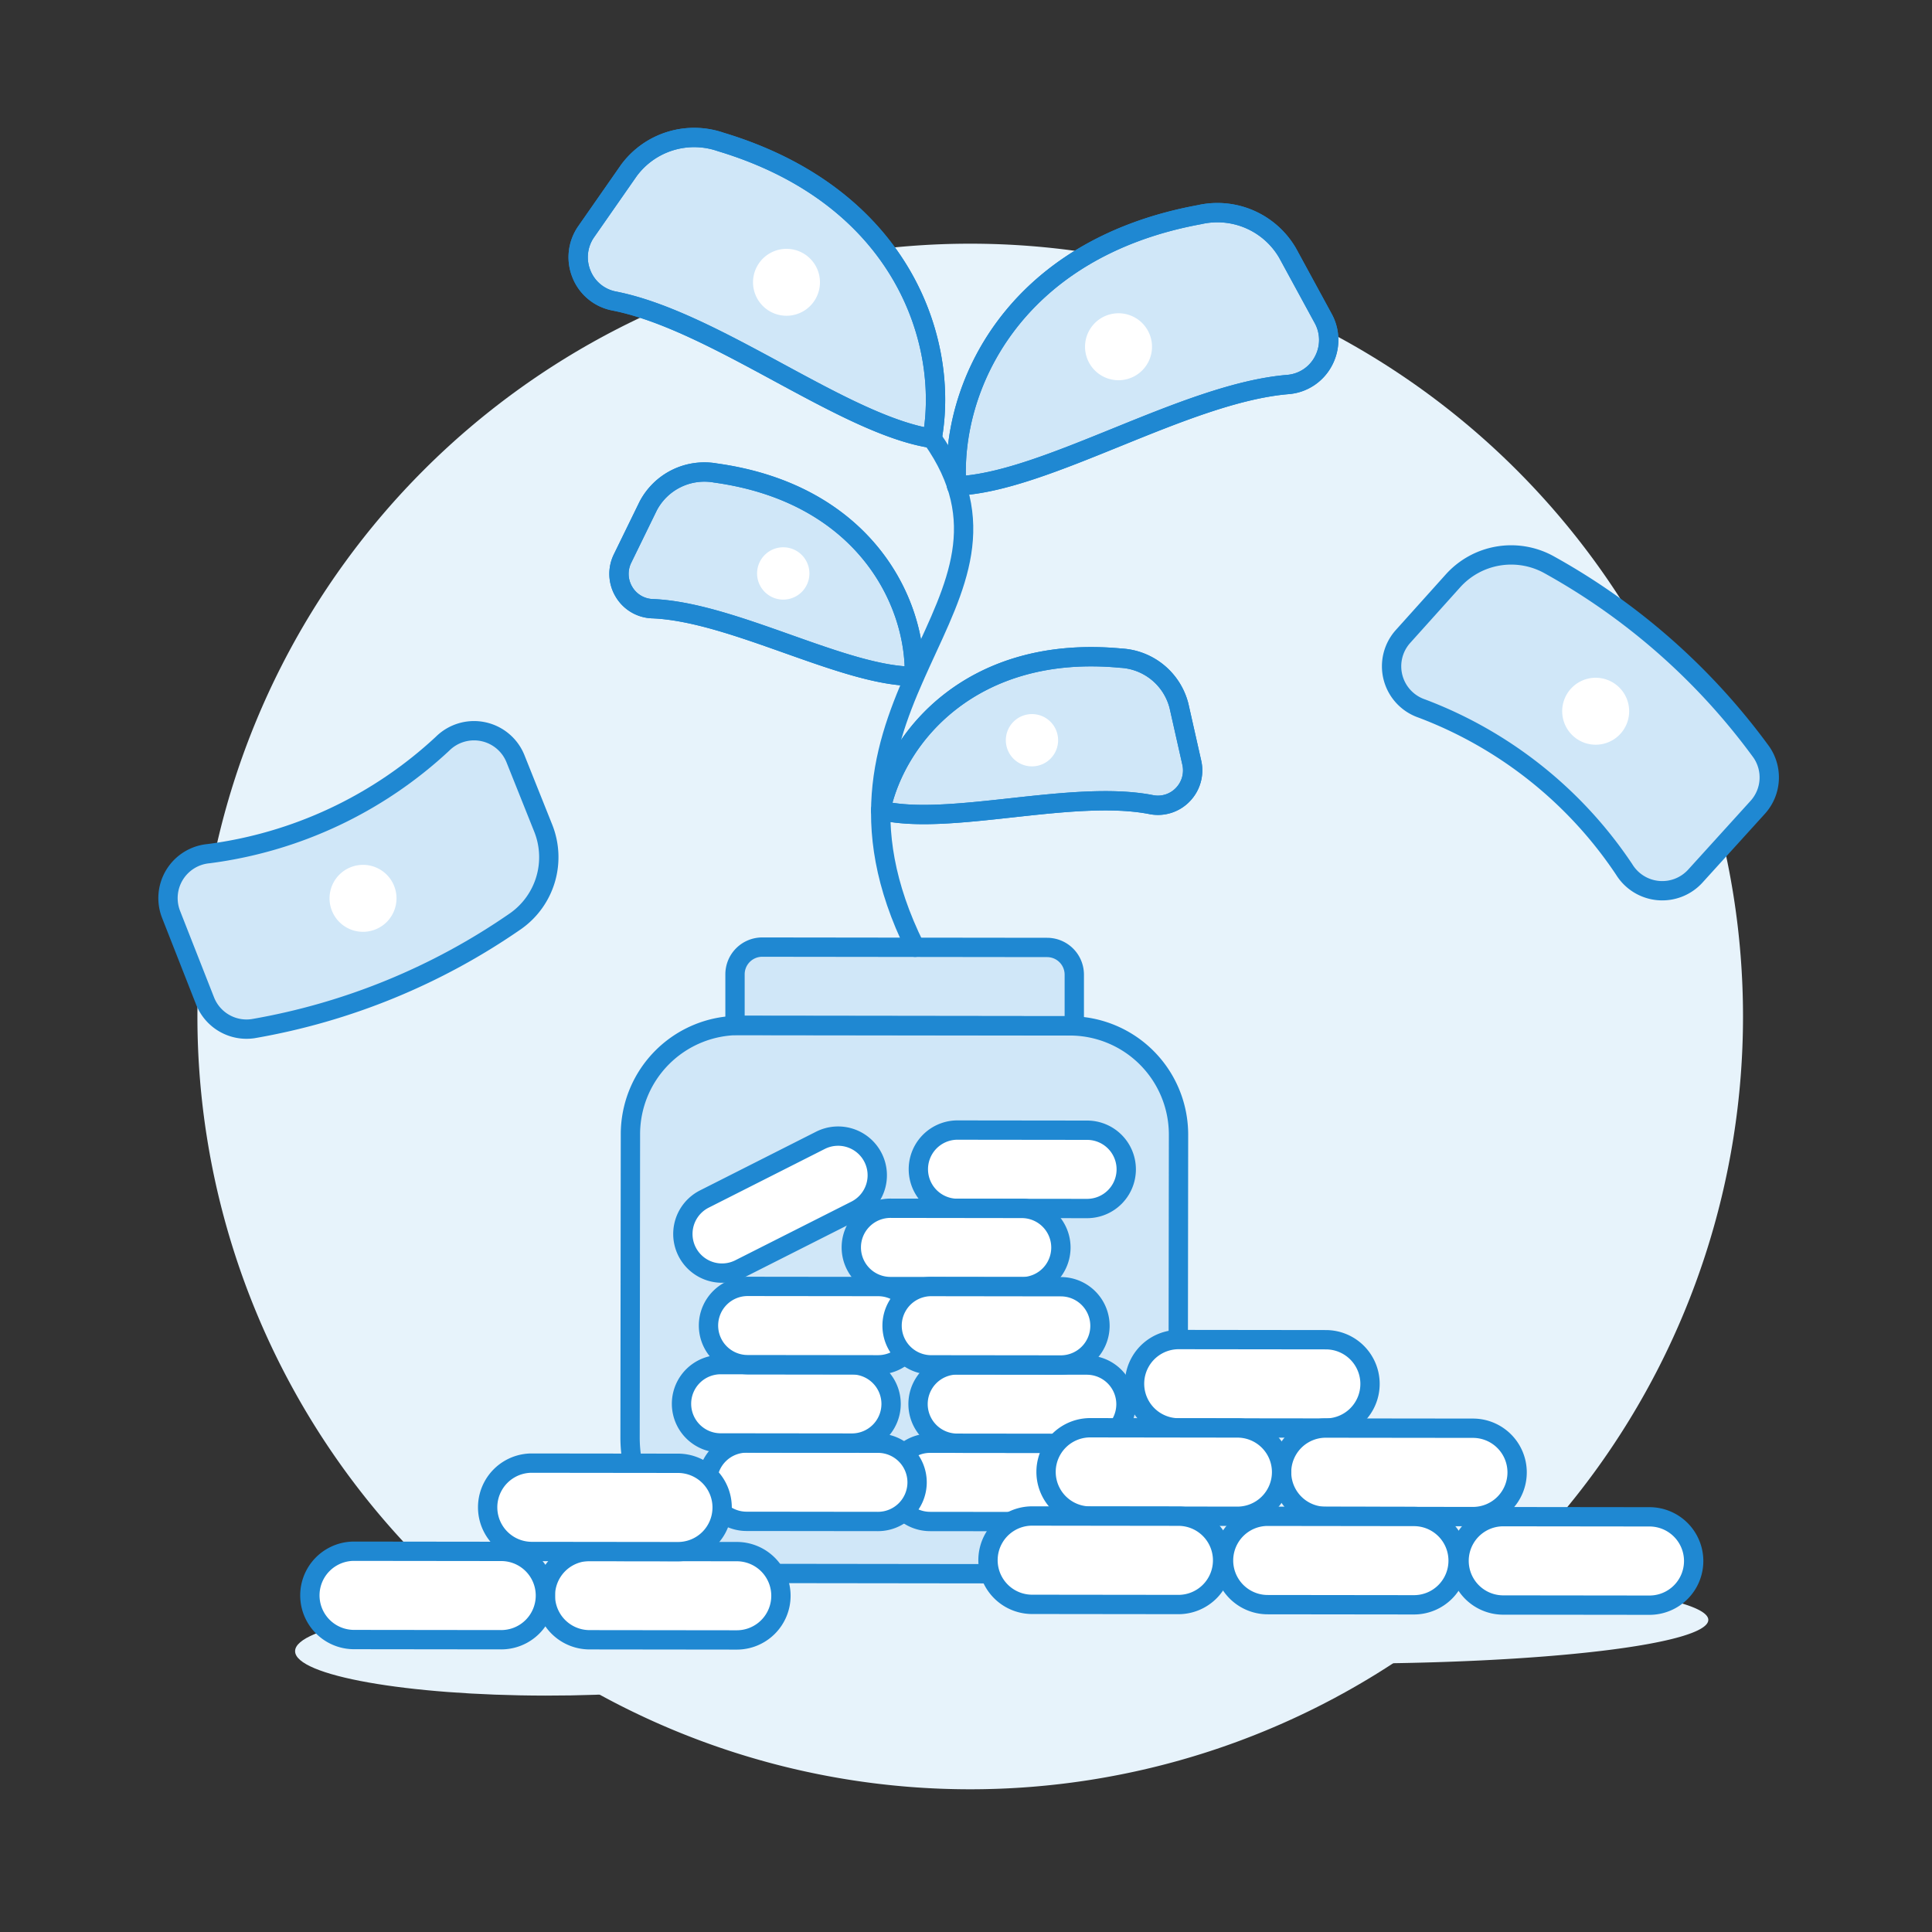 <svg viewBox="0 0 128 128" xmlns="http://www.w3.org/2000/svg"><rect x="0" y="0" width="128" height="128" fill="#333333" stroke="none"/><g transform="matrix(1.28,0,0,1.28,0,0)"><path d="M10.218 52.613 A40.000 40.000 0 1 0 90.218 52.613 A40.000 40.000 0 1 0 10.218 52.613 Z" fill="#e7f3fb"></path><path d="M66.2,82.319c0,1.4-8.7,2.523-19.42,2.51S27.365,83.67,27.367,82.272s8.7-2.523,19.422-2.51S66.205,80.921,66.2,82.319Z" fill="#e7f3fb"></path><path d="M53.935,81.46l-14.3-.018A7.036,7.036,0,0,1,32.612,74.4l.019-15.7a5.629,5.629,0,0,1,5.635-5.622l17.111.021A5.628,5.628,0,0,1,61,58.729l-.019,15.7A7.035,7.035,0,0,1,53.935,81.46Z" fill="#d0e7f8"></path><path d="M54.2,49.04l-14.747-.018a1.409,1.409,0,0,0-1.409,1.406l0,2.645,17.561.021,0-2.645A1.408,1.408,0,0,0,54.2,49.04Z" fill="#d0e7f8"></path><path d="M53.935,81.46l-14.3-.018A7.036,7.036,0,0,1,32.612,74.4l.019-15.7a5.629,5.629,0,0,1,5.635-5.622l17.111.021A5.628,5.628,0,0,1,61,58.729l-.019,15.7A7.035,7.035,0,0,1,53.935,81.46Z" fill="none" stroke="#1f88d2" stroke-linecap="round" stroke-linejoin="round"></path><path d="M54.2,49.04l-14.747-.018a1.409,1.409,0,0,0-1.409,1.406l0,2.645,17.561.021,0-2.645A1.408,1.408,0,0,0,54.2,49.04Z" fill="none" stroke="#1f88d2" stroke-linecap="round" stroke-linejoin="round"></path><path d="M56.924,76.736A2.026,2.026,0,0,0,54.9,74.707L48.146,74.7a2.026,2.026,0,0,0-.005,4.052l6.754.008A2.026,2.026,0,0,0,56.924,76.736Z" fill="#ffffff"></path><path d="M56.924,76.736A2.026,2.026,0,0,0,54.9,74.707L48.146,74.7a2.026,2.026,0,0,0-.005,4.052l6.754.008A2.026,2.026,0,0,0,56.924,76.736Z" fill="none" stroke="#1f88d2" stroke-linecap="round" stroke-linejoin="round"></path><path d="M58.28,72.684a2.027,2.027,0,0,0-2.025-2.028L49.5,70.648a2.027,2.027,0,0,0,0,4.053l6.753.008A2.028,2.028,0,0,0,58.28,72.684Z" fill="#ffffff"></path><path d="M58.28,72.684a2.027,2.027,0,0,0-2.025-2.028L49.5,70.648a2.027,2.027,0,0,0,0,4.053l6.753.008A2.028,2.028,0,0,0,58.28,72.684Z" fill="none" stroke="#1f88d2" stroke-linecap="round" stroke-linejoin="round"></path><path d="M58.294,60.528A2.025,2.025,0,0,0,56.27,58.5l-6.754-.008a2.027,2.027,0,0,0,0,4.053l6.754.008A2.027,2.027,0,0,0,58.294,60.528Z" fill="#ffffff"></path><path d="M58.294,60.528A2.025,2.025,0,0,0,56.27,58.5l-6.754-.008a2.027,2.027,0,0,0,0,4.053l6.754.008A2.027,2.027,0,0,0,58.294,60.528Z" fill="none" stroke="#1f88d2" stroke-linecap="round" stroke-linejoin="round"></path><path d="M54.912,64.576a2.025,2.025,0,0,0-2.023-2.028l-6.754-.009a2.027,2.027,0,1,0,0,4.053l6.754.008A2.027,2.027,0,0,0,54.912,64.576Z" fill="#ffffff"></path><path d="M54.912,64.576a2.025,2.025,0,0,0-2.023-2.028l-6.754-.009a2.027,2.027,0,1,0,0,4.053l6.754.008A2.027,2.027,0,0,0,54.912,64.576Z" fill="none" stroke="#1f88d2" stroke-linecap="round" stroke-linejoin="round"></path><path d="M45.189,59.917a2.027,2.027,0,0,0-2.723-.894l-6.027,3.048a2.026,2.026,0,0,0,1.828,3.616L44.3,62.639A2.027,2.027,0,0,0,45.189,59.917Z" fill="#ffffff"></path><path d="M45.189,59.917a2.027,2.027,0,0,0-2.723-.894l-6.027,3.048a2.026,2.026,0,0,0,1.828,3.616L44.3,62.639A2.027,2.027,0,0,0,45.189,59.917Z" fill="none" stroke="#1f88d2" stroke-linecap="round" stroke-linejoin="round"></path><path d="M47.469,76.724A2.027,2.027,0,0,0,45.444,74.7l-6.754-.009a2.027,2.027,0,1,0,0,4.053l6.754.008A2.028,2.028,0,0,0,47.469,76.724Z" fill="#ffffff"></path><path d="M47.469,76.724A2.027,2.027,0,0,0,45.444,74.7l-6.754-.009a2.027,2.027,0,1,0,0,4.053l6.754.008A2.028,2.028,0,0,0,47.469,76.724Z" fill="none" stroke="#1f88d2" stroke-linecap="round" stroke-linejoin="round"></path><path d="M46.123,72.67A2.027,2.027,0,0,0,44.1,70.642l-6.753-.009a2.027,2.027,0,1,0,0,4.053l6.753.008A2.028,2.028,0,0,0,46.123,72.67Z" fill="#ffffff"></path><path d="M46.123,72.67A2.027,2.027,0,0,0,44.1,70.642l-6.753-.009a2.027,2.027,0,1,0,0,4.053l6.753.008A2.028,2.028,0,0,0,46.123,72.67Z" fill="none" stroke="#1f88d2" stroke-linecap="round" stroke-linejoin="round"></path><path d="M47.478,68.619a2.025,2.025,0,0,0-2.024-2.028L38.7,66.583a2.026,2.026,0,1,0-.005,4.052l6.754.008A2.027,2.027,0,0,0,47.478,68.619Z" fill="#ffffff"></path><path d="M47.478,68.619a2.025,2.025,0,0,0-2.024-2.028L38.7,66.583a2.026,2.026,0,1,0-.005,4.052l6.754.008A2.027,2.027,0,0,0,47.478,68.619Z" fill="none" stroke="#1f88d2" stroke-linecap="round" stroke-linejoin="round"></path><path d="M56.934,68.631A2.026,2.026,0,0,0,54.909,66.6l-6.753-.009a2.027,2.027,0,0,0,0,4.053l6.753.008A2.028,2.028,0,0,0,56.934,68.631Z" fill="#ffffff"></path><path d="M56.934,68.631A2.026,2.026,0,0,0,54.909,66.6l-6.753-.009a2.027,2.027,0,0,0,0,4.053l6.753.008A2.028,2.028,0,0,0,56.934,68.631Z" fill="none" stroke="#1f88d2" stroke-linecap="round" stroke-linejoin="round"></path><path d="M41.179,85.494c0,1.263-5.8,2.279-12.955,2.27s-12.952-1.039-12.95-2.3,5.8-2.278,12.956-2.269S41.181,84.232,41.179,85.494Z" fill="#e7f3fb"></path><path d="M67.087 83.822 A2.286 19.049 0 1 0 71.659 83.822 A2.286 19.049 0 1 0 67.087 83.822 Z" fill="#e7f3fb" transform="translate(-14.534 153.093) rotate(-89.93)"></path><path d="M70.912,71.633a2.286,2.286,0,0,0-2.282-2.289l-7.62-.009a2.286,2.286,0,0,0,0,4.572l7.619.009A2.285,2.285,0,0,0,70.912,71.633Z" fill="#ffffff"></path><path d="M70.912,71.633a2.286,2.286,0,0,0-2.282-2.289l-7.62-.009a2.286,2.286,0,0,0,0,4.572l7.619.009A2.285,2.285,0,0,0,70.912,71.633Z" fill="none" stroke="#1f88d2" stroke-linecap="round" stroke-linejoin="round"></path><path d="M78.526,76.214a2.286,2.286,0,0,0-2.283-2.289l-7.619-.009a2.286,2.286,0,0,0-.006,4.572l7.62.01A2.286,2.286,0,0,0,78.526,76.214Z" fill="#ffffff"></path><path d="M78.526,76.214a2.286,2.286,0,0,0-2.283-2.289l-7.619-.009a2.286,2.286,0,0,0-.006,4.572l7.62.01A2.286,2.286,0,0,0,78.526,76.214Z" fill="none" stroke="#1f88d2" stroke-linecap="round" stroke-linejoin="round"></path><path d="M66.335,76.2a2.286,2.286,0,0,0-2.283-2.289L56.433,73.9a2.286,2.286,0,1,0-.006,4.572l7.62.01A2.287,2.287,0,0,0,66.335,76.2Z" fill="#ffffff"></path><path d="M66.335,76.2a2.286,2.286,0,0,0-2.283-2.289L56.433,73.9a2.286,2.286,0,1,0-.006,4.572l7.62.01A2.287,2.287,0,0,0,66.335,76.2Z" fill="none" stroke="#1f88d2" stroke-linecap="round" stroke-linejoin="round"></path><path d="M63.282,80.767A2.287,2.287,0,0,0,61,78.478l-7.619-.01a2.287,2.287,0,0,0-.006,4.573l7.619.009A2.286,2.286,0,0,0,63.282,80.767Z" fill="#ffffff"></path><path d="M63.282,80.767A2.287,2.287,0,0,0,61,78.478l-7.619-.01a2.287,2.287,0,0,0-.006,4.573l7.619.009A2.286,2.286,0,0,0,63.282,80.767Z" fill="none" stroke="#1f88d2" stroke-linecap="round" stroke-linejoin="round"></path><path d="M40.421,82.6a2.285,2.285,0,0,0-2.283-2.289l-7.619-.009a2.286,2.286,0,0,0-.006,4.572l7.62.009A2.285,2.285,0,0,0,40.421,82.6Z" fill="#ffffff"></path><path d="M40.421,82.6a2.285,2.285,0,0,0-2.283-2.289l-7.619-.009a2.286,2.286,0,0,0-.006,4.572l7.62.009A2.285,2.285,0,0,0,40.421,82.6Z" fill="none" stroke="#1f88d2" stroke-linecap="round" stroke-linejoin="round"></path><path d="M28.23,82.589A2.286,2.286,0,0,0,25.947,80.3l-7.619-.009a2.286,2.286,0,0,0-.006,4.572l7.62.009A2.286,2.286,0,0,0,28.23,82.589Z" fill="#ffffff"></path><path d="M28.23,82.589A2.286,2.286,0,0,0,25.947,80.3l-7.619-.009a2.286,2.286,0,0,0-.006,4.572l7.62.009A2.286,2.286,0,0,0,28.23,82.589Z" fill="none" stroke="#1f88d2" stroke-linecap="round" stroke-linejoin="round"></path><path d="M37.378,78.029A2.286,2.286,0,0,0,35.1,75.74l-7.62-.009a2.287,2.287,0,0,0,0,4.573l7.619.009A2.285,2.285,0,0,0,37.378,78.029Z" fill="#ffffff"></path><path d="M37.378,78.029A2.286,2.286,0,0,0,35.1,75.74l-7.62-.009a2.287,2.287,0,0,0,0,4.573l7.619.009A2.285,2.285,0,0,0,37.378,78.029Z" fill="none" stroke="#1f88d2" stroke-linecap="round" stroke-linejoin="round"></path><path d="M75.472,80.782a2.285,2.285,0,0,0-2.282-2.289l-7.62-.01a2.287,2.287,0,0,0,0,4.573l7.619.009A2.285,2.285,0,0,0,75.472,80.782Z" fill="#ffffff"></path><path d="M75.472,80.782a2.285,2.285,0,0,0-2.282-2.289l-7.62-.01a2.287,2.287,0,0,0,0,4.573l7.619.009A2.285,2.285,0,0,0,75.472,80.782Z" fill="none" stroke="#1f88d2" stroke-linecap="round" stroke-linejoin="round"></path><path d="M87.664,80.8a2.288,2.288,0,0,0-2.283-2.289l-7.62-.009a2.287,2.287,0,0,0,0,4.573l7.619.009A2.287,2.287,0,0,0,87.664,80.8Z" fill="#ffffff"></path><path d="M87.664,80.8a2.288,2.288,0,0,0-2.283-2.289l-7.62-.009a2.287,2.287,0,0,0,0,4.573l7.619.009A2.287,2.287,0,0,0,87.664,80.8Z" fill="none" stroke="#1f88d2" stroke-linecap="round" stroke-linejoin="round"></path><path d="M26.683,39.277a2.311,2.311,0,0,0-3.773-.786A21.88,21.88,0,0,1,10.8,44.185a2.311,2.311,0,0,0-1.944,3.147L10.611,51.8A2.308,2.308,0,0,0,13.1,53.243a34,34,0,0,0,13.612-5.582,4.049,4.049,0,0,0,1.407-4.792Z" fill="#d0e7f8" stroke="#1f88d2" stroke-linejoin="round"></path><path d="M20.523,46.5a1.733,1.733,0,1,1-1.73-1.735A1.732,1.732,0,0,1,20.523,46.5Z" fill="#ffffff"></path><path d="M72.62,32.943a2.31,2.31,0,0,0,.97,3.729A21.881,21.881,0,0,1,84.066,45a2.313,2.313,0,0,0,3.684.347l3.228-3.558a2.306,2.306,0,0,0,.187-2.865A33.986,33.986,0,0,0,80.125,29.2a4.052,4.052,0,0,0-4.919.865Z" fill="#d0e7f8" stroke="#1f88d2" stroke-linejoin="round"></path><path d="M81.826,35.259a1.733,1.733,0,1,1-.788,2.321A1.732,1.732,0,0,1,81.826,35.259Z" fill="#ffffff"></path><path d="M47.367,49.032c-6.4-12.925,6.96-17.728.88-26.339" fill="none" stroke="#1f88d2" stroke-linecap="round" stroke-linejoin="round"></path><path d="M30.341,11.993a2.308,2.308,0,0,0-.251,2.173,2.279,2.279,0,0,0,1.673,1.409c5.245,1.016,11.9,6.421,16.484,7.118.907-5-1.538-12.512-10.937-15.344A4.2,4.2,0,0,0,32.553,8.82Z" fill="#d0e7f8" stroke="#1f88d2" stroke-linejoin="round"></path><path d="M39.761,13.162a1.732,1.732,0,1,1-.5,2.4A1.731,1.731,0,0,1,39.761,13.162Z" fill="#ffffff"></path><path d="M30.341,11.993a2.308,2.308,0,0,0-.251,2.173,2.279,2.279,0,0,0,1.673,1.409c5.245,1.016,11.9,6.421,16.484,7.118.907-5-1.538-12.512-10.937-15.344A4.2,4.2,0,0,0,32.553,8.82Z" fill="none" stroke="#1f88d2" stroke-linecap="round" stroke-linejoin="round"></path><path d="M68.494,16.494a2.312,2.312,0,0,1,.009,2.188A2.279,2.279,0,0,1,66.685,19.9c-5.326.43-12.533,5.066-17.169,5.252-.351-5.069,2.909-12.266,12.566-14.041A4.2,4.2,0,0,1,66.647,13.1Z" fill="#d0e7f8" stroke="#1f88d2" stroke-linejoin="round"></path><path d="M59,16.613a1.733,1.733,0,1,0,.228,2.441A1.733,1.733,0,0,0,59,16.613Z" fill="#ffffff"></path><path d="M68.494,16.494a2.312,2.312,0,0,1,.009,2.188A2.279,2.279,0,0,1,66.685,19.9c-5.326.43-12.533,5.066-17.169,5.252-.351-5.069,2.909-12.266,12.566-14.041A4.2,4.2,0,0,1,66.647,13.1Z" fill="none" stroke="#1f88d2" stroke-linecap="round" stroke-linejoin="round"></path><path d="M61.687,39.478a1.8,1.8,0,0,1-.458,1.646,1.781,1.781,0,0,1-1.625.526c-4.094-.811-10.5,1.139-14.019.291.815-3.884,4.8-8.6,12.431-7.875a3.282,3.282,0,0,1,3.007,2.465Z" fill="#d0e7f8" stroke="#1f88d2" stroke-linejoin="round"></path><path d="M54.53,37.548a1.353,1.353,0,1,0-.349,1.881A1.353,1.353,0,0,0,54.53,37.548Z" fill="#ffffff"></path><path d="M61.687,39.478a1.8,1.8,0,0,1-.458,1.646,1.781,1.781,0,0,1-1.625.526c-4.094-.811-10.5,1.139-14.019.291.815-3.884,4.8-8.6,12.431-7.875a3.282,3.282,0,0,1,3.007,2.465Z" fill="none" stroke="#1f88d2" stroke-linecap="round" stroke-linejoin="round"></path><path d="M32.222,28.912a1.8,1.8,0,0,0,.067,1.707,1.783,1.783,0,0,0,1.461.886c4.171.152,9.952,3.52,13.577,3.5.1-3.967-2.692-9.469-10.287-10.522A3.284,3.284,0,0,0,33.546,26.2Z" fill="#d0e7f8" stroke="#1f88d2" stroke-linejoin="round"></path><path d="M39.632,28.678a1.354,1.354,0,1,1-.095,1.912A1.353,1.353,0,0,1,39.632,28.678Z" fill="#ffffff"></path><path d="M32.222,28.912a1.8,1.8,0,0,0,.067,1.707,1.783,1.783,0,0,0,1.461.886c4.171.152,9.952,3.52,13.577,3.5.1-3.967-2.692-9.469-10.287-10.522A3.284,3.284,0,0,0,33.546,26.2Z" fill="none" stroke="#1f88d2" stroke-linecap="round" stroke-linejoin="round"></path></g></svg>